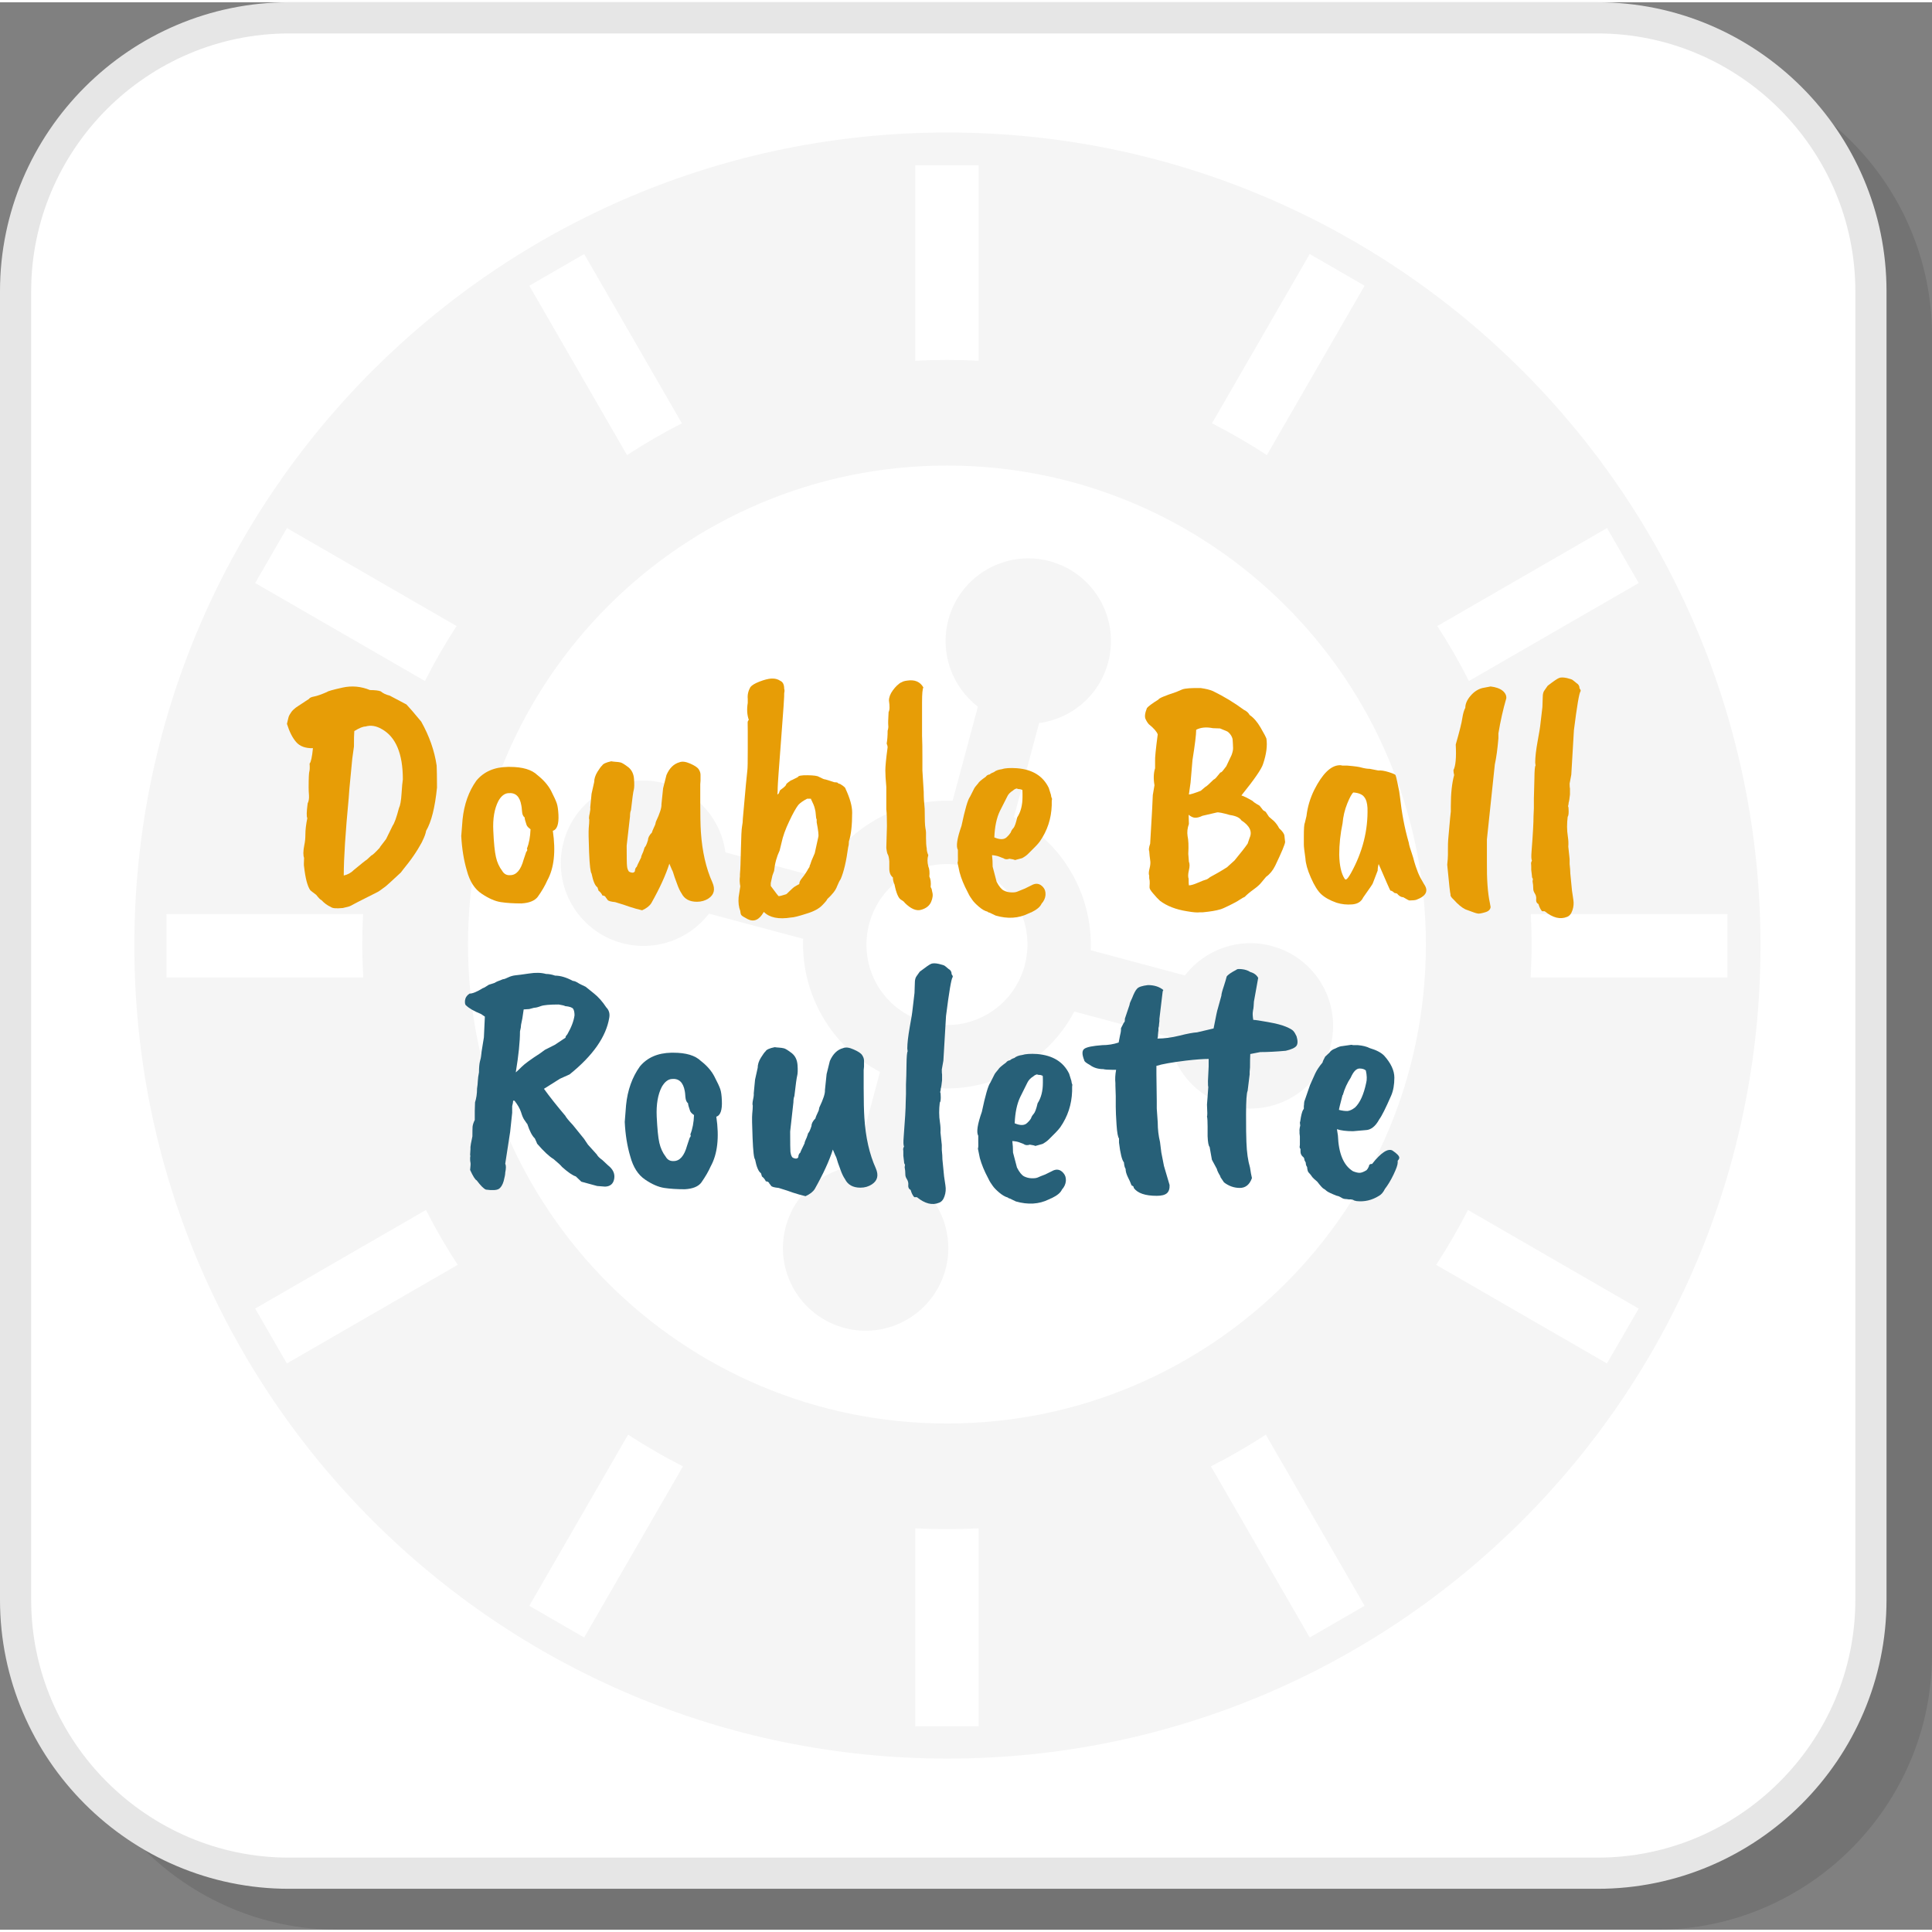 <?xml version="1.0" encoding="UTF-8"?>
<!DOCTYPE svg PUBLIC "-//W3C//DTD SVG 1.1//EN" "http://www.w3.org/Graphics/SVG/1.1/DTD/svg11.dtd">
<!-- Creator: CorelDRAW 2018 (64-Bit) -->
<svg xmlns="http://www.w3.org/2000/svg" xml:space="preserve" width="200px" height="200px" version="1.1" style="shape-rendering:geometricPrecision; text-rendering:geometricPrecision; image-rendering:optimizeQuality; fill-rule:evenodd; clip-rule:evenodd"
viewBox="0 0 220.03 219.51"
 xmlns:xlink="http://www.w3.org/1999/xlink">
 <rect x="0" y="0" width="220.03" height="219.51" fill="#808080" stroke="none"/>
 <defs>
  <style type="text/css">
   <![CDATA[
    .fil3 {fill:whitesmoke}
    .fil1 {fill:white}
    .fil5 {fill:#276078;fill-rule:nonzero}
    .fil2 {fill:#E6E6E6;fill-rule:nonzero}
    .fil4 {fill:#E79D06;fill-rule:nonzero}
    .fil0 {fill:black;fill-opacity:0.102}
   ]]>
  </style>
 </defs>
 <g id="Layer_x0020_1">
  <path class="fil0" d="M38.47 219.51l150.2 0c17.25,0 31.36,-14.1 31.36,-31.35l0 -150.2c0,-17.25 -14.11,-31.36 -31.36,-31.36l-150.2 0c-17.24,0 -31.35,14.11 -31.35,31.36l0 150.2c0,17.25 14.11,31.35 31.35,31.35z"/>
  <rect class="fil1" x="1.44" y="0.97" width="212.91" height="212.91" rx="31.36" ry="31.36"/>
  <path class="fil2" d="M32.9 211.3l149.05 0c8.07,0 15.41,-3.31 20.72,-8.63 5.32,-5.31 8.63,-12.65 8.63,-20.72l0 -149.05c0,-8.07 -3.31,-15.41 -8.63,-20.73 -5.31,-5.31 -12.65,-8.62 -20.72,-8.62l-149.05 0c-8.07,0 -15.41,3.31 -20.73,8.62 -5.31,5.32 -8.62,12.66 -8.62,20.73l0 149.05c0,8.07 3.31,15.41 8.62,20.72 5.32,5.32 12.66,8.63 20.73,8.63zm149.05 3.55l-149.05 0c-9.05,0 -17.28,-3.7 -23.24,-9.66 -5.96,-5.96 -9.66,-14.19 -9.66,-23.24l0 -149.05c0,-9.05 3.7,-17.28 9.66,-23.24 5.96,-5.96 14.19,-9.66 23.24,-9.66l149.05 0c9.05,0 17.28,3.7 23.24,9.66 5.96,5.96 9.66,14.19 9.66,23.24l0 149.05c0,9.05 -3.7,17.28 -9.66,23.24 -5.96,5.96 -14.19,9.66 -23.24,9.66z"/>
  <path class="fil3" d="M146.42 68.74c-9.87,-9.87 -23.51,-15.98 -38.57,-15.98 -15.07,0 -28.71,6.11 -38.58,15.98 -9.87,9.87 -15.97,23.51 -15.97,38.57 0,15.07 6.1,28.7 15.97,38.58 9.87,9.86 23.51,15.97 38.58,15.97 15.06,0 28.7,-6.11 38.57,-15.97 9.87,-9.88 15.97,-23.51 15.97,-38.58 0,-15.06 -6.1,-28.7 -15.97,-38.57zm-30.95 24.07c2.78,1.46 5.03,3.67 6.55,6.31l0.01 0.01c1.52,2.64 2.31,5.69 2.19,8.83l10.72 2.87c2.25,-2.92 6.12,-4.37 9.9,-3.35 5.03,1.34 8.01,6.51 6.66,11.53 -1.34,5.02 -6.51,8 -11.53,6.66 -3.79,-1.02 -6.41,-4.2 -6.9,-7.86l-10.72 -2.87c-1.46,2.78 -3.68,5.02 -6.31,6.55l-0.02 0.01c-2.63,1.52 -5.69,2.31 -8.82,2.19l-2.88 10.72c2.93,2.25 4.37,6.11 3.36,9.9 -1.35,5.02 -6.51,8.01 -11.53,6.66 -5.03,-1.35 -8.01,-6.51 -6.66,-11.53 1.01,-3.79 4.2,-6.42 7.86,-6.9l2.87 -10.72c-2.78,-1.47 -5.03,-3.68 -6.55,-6.31l-0.01 -0.02c-1.52,-2.64 -2.31,-5.69 -2.19,-8.83l-10.72 -2.87c-2.25,2.93 -6.12,4.37 -9.9,3.36 -5.03,-1.35 -8.01,-6.51 -6.66,-11.54 1.34,-5.02 6.51,-8 11.53,-6.65 3.79,1.01 6.41,4.2 6.9,7.86l10.72 2.87c1.46,-2.78 3.68,-5.03 6.31,-6.55l0.02 -0.01c2.63,-1.52 5.69,-2.31 8.82,-2.19l2.88 -10.72c-2.93,-2.25 -4.37,-6.12 -3.36,-9.91 1.35,-5.02 6.51,-8 11.53,-6.66 5.03,1.35 8.01,6.51 6.66,11.54 -1.01,3.79 -4.2,6.41 -7.86,6.9l-2.87 10.72zm0.32 9.91c-1.17,-2.02 -3.12,-3.6 -5.57,-4.26 -2.46,-0.66 -4.94,-0.26 -6.95,0.9l-0.02 0.01c-2.02,1.17 -3.6,3.12 -4.26,5.57 -0.65,2.45 -0.26,4.93 0.9,6.95l0.01 0.02c1.17,2.02 3.12,3.6 5.57,4.25 2.46,0.66 4.94,0.27 6.95,-0.9l0.02 -0.01c2.02,-1.16 3.6,-3.11 4.26,-5.57 0.65,-2.45 0.26,-4.93 -0.9,-6.95l-0.01 -0.01zm-11.56 -61.89l0 -22.26 7.23 0 -0.01 22.26c-1.19,-0.07 -2.4,-0.1 -3.6,-0.1 -1.21,0 -2.42,0.03 -3.62,0.1zm0 155.51l0.01 -22.54c1.19,0.06 2.4,0.09 3.61,0.09 1.2,0 2.41,-0.03 3.61,-0.09l0 22.54 -7.23 0zm33.8 -148.39l11.13 -19.28 6.25 3.61 -11.13 19.29c-2.02,-1.32 -4.11,-2.53 -6.25,-3.62zm-77.75 134.67l11.25 -19.49c2.02,1.32 4.11,2.52 6.25,3.61l-11.25 19.49 -6.25 -3.61zm103.41 -111.58l19.33 -11.16 3.61 6.26 -19.34 11.16c-1.08,-2.15 -2.28,-4.24 -3.6,-6.26zm-134.63 77.73l19.45 -11.23c1.09,2.14 2.3,4.23 3.62,6.25l-19.46 11.23 -3.61 -6.25zm145.28 -44.93l22.39 0 0 7.22 -22.41 0c0.07,-1.24 0.11,-2.49 0.11,-3.75 0,-1.16 -0.03,-2.32 -0.09,-3.47zm-155.38 0l22.39 0c-0.06,1.16 -0.09,2.31 -0.09,3.47 0,1.26 0.04,2.51 0.11,3.75l-22.41 0 0 -7.22zm148.22 33.7l19.45 11.23 -3.62 6.25 -19.45 -11.23c1.32,-2.02 2.53,-4.11 3.62,-6.25zm-134.5 -77.66l19.32 11.16c-1.32,2.02 -2.52,4.11 -3.6,6.26l-19.34 -11.16 3.62 -6.26zm111.48 103.25l11.25 19.49 -6.25 3.61 -11.25 -19.49c2.14,-1.09 4.23,-2.29 6.25,-3.61zm-77.63 -134.46l11.13 19.28c-2.14,1.09 -4.23,2.3 -6.25,3.62l-11.13 -19.29 6.25 -3.61zm41.37 -13.84c51.14,0 92.6,41.45 92.6,92.59 0,51.15 -41.46,92.6 -92.6,92.6 -51.14,0 -92.6,-41.45 -92.6,-92.6 0,-51.14 41.46,-92.59 92.6,-92.59z"/>
  <path class="fil4" d="M45.43 91.79c0.15,-0.3 0.25,-0.85 0.3,-1.65 0.05,-0.8 0.1,-1.34 0.15,-1.64 0,-2.92 -0.8,-4.83 -2.39,-5.72 -0.65,-0.38 -1.27,-0.48 -1.87,-0.3 -0.28,0 -0.7,0.17 -1.27,0.52 -0.03,0.35 -0.04,0.94 -0.04,1.76l-0.19 1.38 -0.33 3.44c0,0.05 -0.03,0.41 -0.08,1.08 -0.37,3.92 -0.56,6.84 -0.56,8.79 0.45,-0.1 0.84,-0.31 1.16,-0.64 0.87,-0.72 1.36,-1.11 1.46,-1.16l0.52 -0.48c0.12,-0.03 0.45,-0.33 0.97,-0.9l0 -0.04 0.71 -0.93 0.75 -1.53c0.2,-0.28 0.44,-0.94 0.71,-1.98zm-10.8 5.64c-0.05,-0.1 -0.08,-0.28 -0.08,-0.54 0,-0.26 0.04,-0.57 0.11,-0.92 0.08,-0.35 0.12,-0.76 0.12,-1.23 0,-0.47 0.07,-1.09 0.22,-1.83 -0.1,-0.15 -0.09,-0.71 0.04,-1.68 0.12,-0.23 0.17,-0.53 0.15,-0.9 -0.03,-0.38 -0.04,-0.67 -0.04,-0.9 0,-1.07 0.03,-1.68 0.08,-1.83 0.05,-0.15 0.06,-0.45 0.03,-0.9 0.15,-0.15 0.28,-0.73 0.38,-1.75 -0.85,0.02 -1.49,-0.21 -1.91,-0.7 -0.42,-0.48 -0.77,-1.17 -1.05,-2.07 0.03,-0.15 0.06,-0.29 0.1,-0.43 0.03,-0.14 0.07,-0.26 0.09,-0.36 0.03,-0.1 0.08,-0.2 0.15,-0.31 0.07,-0.12 0.13,-0.2 0.17,-0.26 0.04,-0.07 0.12,-0.15 0.24,-0.27 0.13,-0.11 0.21,-0.18 0.26,-0.22 0.05,-0.04 0.16,-0.11 0.34,-0.23 0.17,-0.11 0.29,-0.18 0.34,-0.22 0.05,-0.04 0.18,-0.12 0.39,-0.26 0.21,-0.14 0.35,-0.23 0.43,-0.28 0.07,-0.13 0.27,-0.22 0.6,-0.28 0.32,-0.06 0.81,-0.23 1.45,-0.51 0.1,-0.1 0.69,-0.26 1.76,-0.5 1.07,-0.24 2.12,-0.14 3.14,0.28 0.57,0 0.99,0.05 1.23,0.15 0.25,0.22 0.59,0.38 1.01,0.48l1.91 1.01c0.27,0.28 0.84,0.93 1.68,1.95 0.92,1.64 1.51,3.31 1.76,5.01 0.02,0.47 0.04,1.3 0.04,2.5 -0.23,2.27 -0.64,3.91 -1.24,4.93 -0.05,0.3 -0.18,0.68 -0.41,1.13 0,0.05 -0.17,0.35 -0.5,0.91 -0.34,0.56 -0.72,1.11 -1.14,1.65 -0.43,0.53 -0.7,0.89 -0.83,1.06 -1.02,0.95 -1.59,1.47 -1.72,1.57 -0.57,0.43 -0.89,0.65 -0.97,0.67 -1.89,0.95 -2.89,1.46 -3.01,1.54 -0.11,0.07 -0.41,0.16 -0.91,0.26 -0.72,0.07 -1.17,0.04 -1.35,-0.11 -0.4,-0.18 -0.76,-0.44 -1.08,-0.79 -0.1,-0.02 -0.3,-0.22 -0.6,-0.6 -0.4,-0.3 -0.62,-0.47 -0.67,-0.52 -0.33,-0.47 -0.56,-1.37 -0.71,-2.69 -0.03,-0.1 -0.03,-0.44 0,-1.01z"/>
  <path id="1" class="fil4" d="M59.37 91.45c-0.17,-1 -0.66,-1.46 -1.46,-1.38 -0.44,0.02 -0.83,0.32 -1.15,0.89 -0.45,0.88 -0.65,2 -0.58,3.39 0.06,1.38 0.16,2.38 0.3,2.99 0.13,0.61 0.38,1.14 0.72,1.59 0.2,0.34 0.5,0.51 0.9,0.48 0.7,0 1.21,-0.58 1.53,-1.76l0.3 -0.89c0.13,-0.13 0.15,-0.25 0.08,-0.38 0.25,-0.62 0.38,-1.35 0.41,-2.2 -0.25,-0.18 -0.4,-0.34 -0.45,-0.49 -0.15,-0.42 -0.22,-0.71 -0.22,-0.86 -0.18,-0.12 -0.28,-0.36 -0.3,-0.71 -0.03,-0.35 -0.05,-0.57 -0.08,-0.67zm-6.84 3.51l0.15 -1.9c0.18,-1.72 0.7,-3.19 1.57,-4.41 0.85,-1.03 2.05,-1.55 3.59,-1.57l0.22 0c1.45,0 2.5,0.31 3.14,0.93 0.7,0.55 1.22,1.15 1.56,1.79 0.33,0.65 0.55,1.13 0.65,1.43 0.1,0.29 0.16,0.73 0.19,1.3 0.05,1.07 -0.16,1.69 -0.64,1.83 0.35,2.37 0.14,4.25 -0.63,5.65 -0.25,0.57 -0.61,1.2 -1.09,1.87 -0.35,0.45 -0.97,0.7 -1.87,0.75 -0.89,0 -1.67,-0.05 -2.33,-0.15 -0.66,-0.1 -1.39,-0.42 -2.19,-0.96 -0.8,-0.53 -1.36,-1.41 -1.68,-2.63 -0.35,-1.17 -0.56,-2.48 -0.64,-3.93z"/>
  <path id="2" class="fil4" d="M71.6 87.15c0.37,0.32 0.58,0.77 0.61,1.35 0.04,0.57 0.03,0.97 -0.03,1.19 -0.07,0.23 -0.17,1 -0.32,2.32 -0.08,0.17 -0.11,0.41 -0.11,0.71l-0.38 3.33c0,1.32 0.01,2.09 0.04,2.31 0.02,0.23 0.07,0.4 0.15,0.53 0.02,0.1 0.14,0.17 0.34,0.22 0.19,0.05 0.33,0 0.41,-0.15 0,-0.22 0.07,-0.4 0.22,-0.52 0,-0.05 0.16,-0.4 0.49,-1.05 0,-0.1 0.04,-0.23 0.13,-0.41 0.08,-0.17 0.15,-0.33 0.18,-0.47 0.04,-0.13 0.07,-0.23 0.1,-0.28 0.1,-0.07 0.22,-0.34 0.37,-0.82 0,-0.27 0.15,-0.56 0.45,-0.86 0,-0.07 0.12,-0.37 0.37,-0.9l0.08 -0.33c0.45,-0.95 0.66,-1.61 0.63,-1.98l0.19 -1.83 0.38 -1.5c0.34,-0.8 0.84,-1.28 1.49,-1.46 0.3,-0.12 0.7,-0.07 1.21,0.15 0.52,0.23 0.84,0.44 0.98,0.66 0.13,0.21 0.2,0.41 0.2,0.61l0 0.68 -0.03 0.41 0 2.02c0,1.49 0.02,2.62 0.07,3.4 0.15,2.24 0.59,4.16 1.31,5.75 0.35,0.8 0.2,1.41 -0.45,1.84 -0.37,0.24 -0.81,0.37 -1.31,0.37 -0.85,0 -1.43,-0.32 -1.76,-0.97 -0.17,-0.25 -0.33,-0.59 -0.48,-1.01 -0.15,-0.43 -0.25,-0.7 -0.3,-0.82 -0.15,-0.5 -0.25,-0.78 -0.3,-0.83l-0.3 -0.71c-0.4,1.27 -1.08,2.77 -2.05,4.49 -0.2,0.32 -0.55,0.6 -1.05,0.82 -0.45,-0.1 -0.94,-0.24 -1.46,-0.41 -0.32,-0.12 -0.86,-0.3 -1.61,-0.52 -0.49,-0.05 -0.78,-0.13 -0.86,-0.25 -0.07,-0.11 -0.13,-0.18 -0.16,-0.22 -0.04,-0.04 -0.06,-0.07 -0.06,-0.09 -0.07,-0.13 -0.2,-0.19 -0.37,-0.19 -0.1,-0.23 -0.25,-0.41 -0.45,-0.56 0,-0.03 -0.04,-0.15 -0.12,-0.38 -0.27,-0.17 -0.49,-0.69 -0.67,-1.57 -0.12,-0.12 -0.22,-0.92 -0.28,-2.41 -0.06,-1.48 -0.07,-2.41 -0.04,-2.78 0.04,-0.38 0.06,-0.69 0.06,-0.94 -0.05,-0.1 -0.04,-0.32 0.04,-0.67 0.07,-0.35 0.1,-0.58 0.07,-0.71l0.15 -1.57 0.3 -1.34c0,-0.38 0.13,-0.76 0.37,-1.16 0.25,-0.4 0.43,-0.64 0.53,-0.71 0.1,-0.2 0.45,-0.36 1.04,-0.49 0.13,0.03 0.29,0.04 0.49,0.06 0.2,0.01 0.39,0.03 0.56,0.07 0.18,0.04 0.49,0.23 0.94,0.58z"/>
  <path id="3" class="fil4" d="M92.49 90.74l-0.11 -0.04c0.05,0.03 0.09,0.04 0.11,0.04zm-4.71 9.57l0 0.33c0.57,0.78 0.87,1.16 0.9,1.16 0.12,0 0.41,-0.07 0.86,-0.22 0.02,0 0.15,-0.12 0.39,-0.36 0.24,-0.23 0.41,-0.39 0.51,-0.46 0.29,-0.18 0.49,-0.29 0.59,-0.34 0,-0.2 0.09,-0.4 0.27,-0.62 0.17,-0.21 0.33,-0.42 0.46,-0.63 0.14,-0.21 0.23,-0.37 0.28,-0.47 0.15,-0.2 0.2,-0.3 0.15,-0.3 0.05,-0.1 0.13,-0.31 0.23,-0.63l0.37 -0.86 0.41 -1.87c0.05,-0.18 -0.01,-0.72 -0.19,-1.65l0 -0.33c-0.04,-0.08 -0.07,-0.15 -0.07,-0.23l0 -0.03 -0.04 -0.38c0,-0.12 -0.03,-0.34 -0.11,-0.63 -0.05,-0.23 -0.2,-0.59 -0.45,-1.09l-0.41 0c-0.45,0.23 -0.78,0.46 -1.01,0.71 -0.27,0.35 -0.62,0.97 -1.04,1.87 -0.43,0.9 -0.72,1.71 -0.87,2.43l-0.22 0.9c-0.32,0.67 -0.54,1.44 -0.63,2.32l-0.19 0.52 -0.19 0.86zm8.52 -10.73c0.5,1.07 0.75,1.97 0.75,2.69 0,1.45 -0.12,2.54 -0.37,3.29 0,0.28 -0.03,0.49 -0.08,0.64 -0.22,1.64 -0.51,2.86 -0.86,3.66 -0.12,0.17 -0.26,0.45 -0.41,0.82 -0.15,0.43 -0.52,0.91 -1.12,1.46 0,0.07 -0.19,0.31 -0.56,0.69 -0.37,0.39 -0.96,0.71 -1.76,0.95 -0.92,0.3 -1.52,0.45 -1.79,0.45 -1.42,0.23 -2.46,0.02 -3.1,-0.63l-0.04 0.04c-0.5,0.87 -1.1,1.13 -1.8,0.78 -0.42,-0.22 -0.66,-0.37 -0.72,-0.45 -0.07,-0.07 -0.11,-0.24 -0.13,-0.48 -0.18,-0.45 -0.24,-0.98 -0.19,-1.57l0.19 -1.24c-0.08,-0.42 -0.09,-0.8 -0.04,-1.12l0 -0.26c0.05,-0.5 0.08,-1.45 0.11,-2.86 0.03,-1.41 0.07,-2.27 0.13,-2.58 0.06,-0.31 0.09,-0.6 0.09,-0.88 0.3,-3.41 0.47,-5.24 0.51,-5.47 0.04,-0.24 0.05,-1.04 0.05,-2.42l0 -2.05c0,-0.4 0,-0.7 -0.01,-0.9 -0.02,-0.2 0.03,-0.33 0.13,-0.41 -0.2,-0.57 -0.24,-1.22 -0.12,-1.94l0 -0.45c-0.05,-0.48 0.06,-0.92 0.3,-1.35 0.18,-0.22 0.53,-0.43 1.05,-0.63 0.52,-0.2 0.96,-0.31 1.31,-0.34l0.19 0c0.32,0 0.61,0.09 0.86,0.26 0.29,0.13 0.44,0.43 0.44,0.9 0.05,0.15 0.05,0.31 0,0.49 0.03,0.17 -0.09,1.93 -0.35,5.28 -0.26,3.36 -0.39,5.19 -0.39,5.5 0,0.31 -0.01,0.51 -0.02,0.6 -0.01,0.09 -0.02,0.14 -0.02,0.17 0.12,-0.05 0.2,-0.14 0.22,-0.27 0.03,-0.12 0.08,-0.21 0.15,-0.26 0.43,-0.3 0.64,-0.51 0.64,-0.63 0,-0.03 0.06,-0.09 0.19,-0.19 0.12,-0.1 0.19,-0.15 0.22,-0.15 0.05,-0.07 0.14,-0.12 0.26,-0.15l0.67 -0.34c0.03,-0.14 0.39,-0.21 1.09,-0.2 0.7,0.01 1.12,0.07 1.27,0.17 0.25,0.12 0.42,0.2 0.5,0.24 0.09,0.04 0.18,0.06 0.27,0.07 0.08,0.02 0.42,0.12 1.02,0.32 0.28,0 0.41,0.04 0.41,0.11 0.1,0.05 0.18,0.08 0.23,0.08 0.42,0.25 0.63,0.44 0.63,0.56z"/>
  <path id="4" class="fil4" d="M101.09 82.96c0.07,-0.22 0.1,-0.43 0.07,-0.63 -0.02,-0.2 -0.01,-0.7 0.04,-1.5 0.13,-0.22 0.14,-0.66 0.04,-1.3 0,-0.38 0.15,-0.77 0.45,-1.18 0.3,-0.41 0.62,-0.72 0.97,-0.92l0 0.04c0.1,-0.1 0.32,-0.18 0.67,-0.22 0.85,-0.13 1.46,0.13 1.83,0.78 -0.1,0.17 -0.15,0.74 -0.15,1.68l0 3.81c0.03,0.63 0.04,1.48 0.04,2.55l0 1.42 0.15 2.43c0,0.64 0.04,1.29 0.11,1.94 0,1.2 0.03,1.92 0.08,2.17 0.05,0.25 0.07,0.42 0.07,0.52l0 0.6c0,0.55 0.03,0.95 0.08,1.2 0,0.25 0.06,0.51 0.18,0.78 -0.12,0.37 -0.12,0.8 0,1.27 0.13,0.3 0.17,0.69 0.12,1.16 0.15,0.3 0.2,0.7 0.15,1.2l0.11 0.22 0.07 0.34c0.1,0.32 0.06,0.7 -0.13,1.14 -0.19,0.43 -0.56,0.73 -1.12,0.89 -0.56,0.17 -1.19,-0.1 -1.89,-0.8 -0.02,-0.07 -0.16,-0.19 -0.41,-0.34 -0.3,-0.17 -0.55,-0.76 -0.75,-1.75 -0.12,-0.25 -0.18,-0.51 -0.18,-0.79 -0.28,-0.22 -0.41,-0.56 -0.41,-1.01l0 -0.82c-0.03,-0.37 -0.08,-0.62 -0.15,-0.75 -0.08,-0.1 -0.14,-0.36 -0.19,-0.78l0.07 -2.51c0,-0.82 -0.02,-1.45 -0.07,-1.9l0 -2.54c-0.08,-0.83 -0.11,-1.46 -0.11,-1.89 0,-0.44 0.08,-1.32 0.26,-2.64 0,-0.1 -0.04,-0.23 -0.11,-0.41 0.07,-0.37 0.11,-0.86 0.11,-1.46z"/>
  <path id="5" class="fil4" d="M116.45 90.51l0 -0.41c0,-0.27 -0.01,-0.41 -0.04,-0.41l-0.22 -0.07c-0.17,0 -0.31,-0.03 -0.41,-0.08 -0.18,0.05 -0.31,0.13 -0.41,0.23 -0.33,0.2 -0.55,0.43 -0.67,0.71l-0.83 1.64c-0.37,0.77 -0.58,1.77 -0.63,2.99 0.65,0.28 1.12,0.26 1.42,-0.03 0.17,-0.15 0.32,-0.33 0.45,-0.53 0.05,-0.17 0.15,-0.34 0.3,-0.5 0.15,-0.16 0.29,-0.57 0.44,-1.22 0.4,-0.62 0.6,-1.39 0.6,-2.32zm3.33 0.53l0 0.41c-0.05,1.52 -0.5,2.89 -1.35,4.11 -0.12,0.18 -0.3,0.37 -0.52,0.6l-0.82 0.82c-0.18,0.18 -0.4,0.34 -0.68,0.49l-0.82 0.22c-0.07,-0.05 -0.28,-0.1 -0.63,-0.15 -0.28,0.1 -0.51,0.08 -0.71,-0.07 -0.03,0 -0.16,-0.05 -0.4,-0.15 -0.23,-0.1 -0.53,-0.16 -0.87,-0.19 0.05,0.4 0.07,0.84 0.07,1.31l0.45 1.72c0.27,0.52 0.54,0.85 0.8,0.99 0.26,0.14 0.55,0.21 0.86,0.22 0.31,0.02 0.55,-0.02 0.71,-0.09 0.16,-0.07 0.45,-0.19 0.84,-0.34l0.75 -0.37c0.52,-0.3 0.97,-0.22 1.35,0.22 0.2,0.23 0.28,0.52 0.26,0.88 -0.03,0.36 -0.18,0.69 -0.45,0.99 -0.15,0.35 -0.54,0.68 -1.16,0.98 -0.02,0 -0.14,0.04 -0.34,0.14 -1.12,0.55 -2.36,0.63 -3.73,0.23l-0.71 -0.34c-0.08,0 -0.15,-0.03 -0.23,-0.11 -0.3,-0.07 -0.62,-0.26 -0.97,-0.56 -0.35,-0.3 -0.59,-0.55 -0.73,-0.75 -0.14,-0.2 -0.23,-0.33 -0.28,-0.41 -0.05,-0.07 -0.14,-0.24 -0.26,-0.49 -0.42,-0.79 -0.74,-1.55 -0.93,-2.28l-0.23 -1.08c0.05,-0.1 0.06,-0.39 0.04,-0.86l0 -0.6c-0.23,-0.4 -0.09,-1.31 0.41,-2.73 0.4,-1.89 0.72,-3 0.97,-3.32l0.49 -0.97c0,-0.03 0.15,-0.22 0.45,-0.57 0.05,-0.12 0.33,-0.37 0.86,-0.74 0.1,-0.15 0.24,-0.24 0.44,-0.26 0.1,-0.1 0.27,-0.19 0.49,-0.27 0.2,-0.17 0.5,-0.28 0.9,-0.33 0.37,-0.13 0.94,-0.16 1.72,-0.11 1.77,0.14 2.97,0.89 3.62,2.24l0.26 0.82c0,0.13 0.04,0.27 0.12,0.45 -0.03,0.05 -0.04,0.15 -0.04,0.3z"/>
  <path id="6" class="fil4" d="M139.66 87l0.6 -1.27c0.13,-0.35 0.18,-0.62 0.17,-0.82 -0.01,-0.2 -0.02,-0.36 -0.02,-0.49 0,-0.12 -0.01,-0.28 -0.03,-0.47 -0.03,-0.18 -0.11,-0.37 -0.25,-0.56 -0.14,-0.18 -0.27,-0.31 -0.41,-0.37 -0.14,-0.06 -0.39,-0.17 -0.77,-0.32l-0.82 -0.03c-0.75,-0.15 -1.38,-0.09 -1.9,0.18 0,0.55 -0.14,1.7 -0.42,3.44l-0.22 2.58 -0.19 1.35c0.18,0 0.63,-0.14 1.35,-0.42l0.52 -0.44c0.1,-0.03 0.41,-0.3 0.94,-0.83 0.12,-0.05 0.26,-0.17 0.41,-0.37l0.37 -0.45c0.08,0.03 0.21,-0.1 0.41,-0.37l0.26 -0.34zm-4.33 9.98l0.07 0.9c0.1,0.22 0.1,0.55 0,0.97 -0.1,0.42 -0.11,0.75 -0.03,0.97 0,0.43 0.01,0.68 0.03,0.75 0.23,0 0.57,-0.1 1.03,-0.3 0.46,-0.2 0.75,-0.31 0.88,-0.34 0.12,-0.02 0.29,-0.12 0.49,-0.29 0.62,-0.33 1.27,-0.7 1.94,-1.13l0.86 -0.78c0.72,-0.87 1.22,-1.51 1.49,-1.91l0.23 -0.67c0.32,-0.7 0.01,-1.36 -0.94,-1.98 -0.19,-0.3 -0.61,-0.5 -1.23,-0.6l-0.04 0c-0.87,-0.25 -1.38,-0.35 -1.53,-0.3l-1.64 0.38c-0.3,0.15 -0.57,0.22 -0.81,0.22 -0.23,0 -0.49,-0.11 -0.76,-0.34l0.03 1.05c-0.17,0.47 -0.22,0.93 -0.15,1.38 0.1,0.45 0.13,1.12 0.08,2.02zm1.64 6.66l-0.33 0c-0.25,0.04 -0.74,0.01 -1.46,-0.12 -1.27,-0.2 -2.29,-0.6 -3.07,-1.19 -0.22,-0.2 -0.48,-0.47 -0.76,-0.81 -0.29,-0.33 -0.43,-0.56 -0.43,-0.69 0,-0.12 0,-0.28 0.02,-0.48 0.01,-0.2 -0.01,-0.4 -0.06,-0.6l0 -0.3c-0.07,-0.15 -0.06,-0.42 0.04,-0.8 0.1,-0.39 0.12,-0.71 0.07,-0.96 -0.05,-0.32 -0.08,-0.67 -0.11,-1.04 -0.07,-0.1 -0.04,-0.38 0.11,-0.83 0.2,-3.36 0.3,-5.21 0.3,-5.53l0.19 -1.12c-0.13,-0.75 -0.1,-1.4 0.07,-1.94l0 -0.83c-0.02,-0.35 0.08,-1.36 0.3,-3.02 -0.1,-0.3 -0.43,-0.69 -1.01,-1.16 -0.12,-0.13 -0.25,-0.32 -0.37,-0.58 -0.13,-0.26 -0.08,-0.68 0.15,-1.26 0.15,-0.19 0.58,-0.52 1.31,-0.97 0.05,-0.15 0.72,-0.43 2.02,-0.86l0.71 -0.3c0.34,-0.12 1.04,-0.17 2.09,-0.15 0.57,0.08 1.03,0.19 1.38,0.34 1.27,0.62 2.44,1.33 3.52,2.13 0.32,0.15 0.54,0.35 0.67,0.6 0.45,0.3 0.87,0.78 1.25,1.44 0.39,0.66 0.6,1.08 0.66,1.25 0.12,0.8 0,1.76 -0.38,2.88 -0.17,0.57 -1,1.77 -2.47,3.59 0.25,0.07 0.68,0.28 1.28,0.63 0.07,0.1 0.33,0.28 0.78,0.53 0.05,0.07 0.12,0.16 0.21,0.26 0.08,0.1 0.15,0.19 0.2,0.26l0.3 0.19 0.37 0.56 0.56 0.48c0.25,0.25 0.45,0.53 0.6,0.83 0.38,0.34 0.58,0.63 0.6,0.86l0.08 0.71c-0.03,0.27 -0.4,1.17 -1.13,2.69 -0.27,0.55 -0.62,0.97 -1.04,1.27l-0.56 0.67c-0.15,0.2 -0.43,0.45 -0.84,0.75 -0.42,0.3 -0.76,0.58 -1.03,0.86 -0.13,0.05 -0.32,0.16 -0.58,0.33 -0.26,0.18 -0.65,0.39 -1.16,0.64 -0.51,0.25 -0.85,0.4 -1.03,0.45 -0.5,0.15 -1.17,0.26 -2.02,0.34z"/>
  <path id="7" class="fil4" d="M155.74 91.75c-0.03,-0.55 -0.15,-0.97 -0.38,-1.25 -0.22,-0.29 -0.63,-0.46 -1.23,-0.51 -0.17,0.13 -0.4,0.54 -0.69,1.25 -0.29,0.71 -0.47,1.47 -0.54,2.27 -0.25,1.19 -0.38,2.39 -0.38,3.58 0.03,1.22 0.23,2.12 0.6,2.7 0.05,0.09 0.1,0.13 0.15,0.11 0.13,0 0.32,-0.25 0.6,-0.75 1.32,-2.39 1.94,-4.86 1.87,-7.4zm1.16 7.14l-0.56 1.46c0,0.05 -0.37,0.58 -1.09,1.6 -0.22,0.48 -0.64,0.74 -1.25,0.79 -0.61,0.05 -1.2,-0.01 -1.78,-0.19 -0.77,-0.27 -1.35,-0.6 -1.75,-0.97 -0.4,-0.37 -0.79,-1 -1.18,-1.89 -0.39,-0.88 -0.59,-1.61 -0.62,-2.19 -0.12,-0.82 -0.18,-1.34 -0.18,-1.57l0 -0.89c0,-0.9 0.03,-1.42 0.11,-1.57 0.02,-0.1 0.09,-0.36 0.19,-0.79 0.12,-1.04 0.42,-2.04 0.89,-2.99 0.92,-1.82 1.87,-2.75 2.84,-2.8l0.19 0c0.05,0.02 0.12,0.04 0.22,0.04l0.49 0c0.87,0.07 1.41,0.15 1.61,0.22 0.37,0.1 0.7,0.15 0.97,0.15l0.97 0.19c0.3,-0.03 0.69,0.03 1.18,0.18 0.48,0.15 0.75,0.27 0.78,0.34 0.04,0.08 0.11,0.35 0.21,0.82 0.1,0.48 0.17,0.82 0.21,1.03 0.03,0.21 0.06,0.43 0.09,0.65 0.2,1.82 0.52,3.52 0.97,5.09 0.03,0.07 0.05,0.19 0.07,0.33 0.03,0.15 0.12,0.45 0.27,0.88 0.15,0.44 0.26,0.81 0.33,1.11 0.08,0.3 0.22,0.69 0.41,1.19 0.15,0.38 0.38,0.81 0.68,1.31 0.55,0.77 0.26,1.37 -0.86,1.79 -0.15,0.05 -0.41,0.08 -0.79,0.08 -0.07,0 -0.31,-0.13 -0.71,-0.37 -0.25,0 -0.48,-0.14 -0.71,-0.42l-0.3 -0.07c-0.17,-0.17 -0.32,-0.26 -0.45,-0.26 -0.05,-0.05 -0.49,-1.06 -1.34,-3.03 -0.08,0.27 -0.11,0.52 -0.11,0.75z"/>
  <path id="8" class="fil4" d="M168.82 78.1l0.94 -0.18c0.59,0.07 1.05,0.23 1.36,0.48 0.31,0.25 0.45,0.54 0.43,0.86 -0.37,1.27 -0.67,2.61 -0.9,4l0 0.56c-0.1,1.18 -0.23,2.17 -0.41,2.99l-0.9 8.53 0 2.58c-0.02,1.96 0.09,3.52 0.34,4.67l0.08 0.45c-0.03,0.3 -0.25,0.5 -0.66,0.61 -0.41,0.12 -0.68,0.16 -0.8,0.13 -0.13,-0.02 -0.26,-0.06 -0.41,-0.11l-1.01 -0.37c-0.4,-0.2 -0.84,-0.56 -1.31,-1.09 -0.3,-0.27 -0.42,-0.47 -0.37,-0.59 -0.05,-0.1 -0.18,-1.24 -0.38,-3.4 0.05,-0.45 0.08,-0.83 0.08,-1.13l0 -0.63c0,-0.5 0.01,-0.86 0.03,-1.09 0,-0.05 0.03,-0.34 0.08,-0.89 0.12,-1.42 0.2,-2.2 0.22,-2.32l0 -0.6c0,-1.47 0.13,-2.65 0.38,-3.55 -0.05,-0.2 -0.08,-0.39 -0.08,-0.56 0.25,-0.47 0.34,-1.45 0.26,-2.92 0.43,-1.49 0.68,-2.49 0.75,-3.01 0.08,-0.51 0.19,-0.9 0.34,-1.17 0,-0.45 0.2,-0.91 0.6,-1.37 0.39,-0.46 0.84,-0.75 1.34,-0.88z"/>
  <path id="9" class="fil4" d="M175.4 82.48l0.26 -2.21 0.04 -1.16c0,-0.32 0.06,-0.57 0.19,-0.74l0.37 -0.53c0.67,-0.52 1.11,-0.82 1.31,-0.89 0.2,-0.08 0.49,-0.07 0.88,0.01 0.38,0.09 0.61,0.17 0.69,0.25l0.41 0.33c0.22,0.13 0.34,0.33 0.34,0.6 0.12,0.15 0.16,0.26 0.11,0.34 -0.15,0.17 -0.4,1.64 -0.75,4.41l-0.3 5.08 -0.19 1.01c0,0.33 0.02,0.51 0.04,0.56l0 0.68c-0.05,0.49 -0.1,0.81 -0.15,0.93 0,0.12 -0.02,0.26 -0.07,0.41 0.05,0.05 0.07,0.24 0.07,0.58 0,0.34 -0.04,0.54 -0.11,0.62 -0.05,0.4 -0.07,0.78 -0.07,1.14 0,0.36 0.03,0.73 0.09,1.12 0.06,0.39 0.08,0.77 0.05,1.14l0.15 1.42 0 0.56c0.05,0.45 0.08,0.81 0.08,1.08l0.19 1.95 0.15 1.01c0.07,0.42 0.04,0.83 -0.1,1.23 -0.13,0.4 -0.34,0.65 -0.61,0.75 -0.78,0.32 -1.62,0.11 -2.55,-0.64l-0.3 0c-0.17,-0.2 -0.31,-0.47 -0.41,-0.82 -0.2,-0.1 -0.28,-0.27 -0.26,-0.52 0.03,-0.25 -0.02,-0.48 -0.15,-0.68 -0.12,-0.19 -0.18,-0.37 -0.18,-0.52 0,-0.32 -0.03,-0.61 -0.08,-0.86l0.04 -0.3c-0.08,-0.07 -0.11,-0.18 -0.11,-0.33l-0.08 -0.68 0 -0.3c0,-0.2 -0.01,-0.33 -0.02,-0.41 -0.01,-0.07 0.02,-0.2 0.1,-0.37 -0.08,-0.1 -0.09,-0.46 -0.04,-1.08 0.15,-1.92 0.22,-3.24 0.22,-3.97l0.04 -0.89 0 -1.09c0.02,-0.6 0.04,-1.36 0.06,-2.28 0.01,-0.92 0.05,-1.42 0.13,-1.49l-0.04 -0.34c0,-0.6 0.09,-1.41 0.28,-2.45 0.19,-1.03 0.28,-1.59 0.28,-1.66z"/>
  <path id="10" class="fil5" d="M59.22 117.2c0,1.17 -0.16,2.73 -0.48,4.67 0.15,-0.12 0.37,-0.33 0.67,-0.63 0.35,-0.35 1.05,-0.86 2.09,-1.53l0.56 -0.41 1.13 -0.57 1.23 -0.82c-0.05,-0.05 0.01,-0.17 0.19,-0.37 0.47,-0.82 0.74,-1.55 0.82,-2.17 0,-0.32 -0.05,-0.57 -0.15,-0.73 -0.1,-0.16 -0.41,-0.27 -0.93,-0.32 -0.05,-0.05 -0.29,-0.11 -0.72,-0.18 -1.02,0 -1.7,0.06 -2.03,0.18 -0.34,0.13 -0.59,0.19 -0.77,0.19l-0.56 0.15 -0.63 0.04 -0.15 1.01c0,0.02 -0.05,0.27 -0.15,0.74 0,0.18 -0.04,0.43 -0.12,0.75zm6.36 16.52c-0.38,-0.12 -0.9,-0.48 -1.57,-1.08 -0.13,-0.17 -0.45,-0.47 -0.97,-0.9 -0.5,-0.3 -1.12,-0.88 -1.87,-1.75 0,-0.03 -0.09,-0.23 -0.26,-0.6 -0.3,-0.28 -0.59,-0.82 -0.86,-1.65 -0.03,-0.02 -0.07,-0.07 -0.12,-0.15 -0.05,-0.07 -0.13,-0.19 -0.24,-0.35 -0.11,-0.16 -0.23,-0.44 -0.35,-0.84 -0.13,-0.4 -0.38,-0.84 -0.75,-1.31l-0.15 0c0,0.15 -0.04,0.36 -0.11,0.63l0 0.75 -0.23 2.17 -0.56 3.63c0.1,0.2 0.1,0.53 0,1.01 0,0.2 -0.06,0.52 -0.18,0.97 -0.13,0.45 -0.32,0.75 -0.57,0.9 -0.24,0.14 -0.73,0.17 -1.45,0.07 -0.25,-0.1 -0.6,-0.45 -1.05,-1.05 -0.17,-0.07 -0.42,-0.47 -0.75,-1.19 0.05,-0.45 0.07,-0.73 0.04,-0.84 -0.03,-0.12 -0.04,-0.26 -0.04,-0.43 0,-0.18 0.01,-0.29 0.04,-0.34 -0.05,0.05 -0.05,-0.2 0,-0.75l0 -0.26c0,-0.1 0.07,-0.5 0.22,-1.2 0,-0.52 0.01,-0.89 0.02,-1.1 0.02,-0.21 0.1,-0.47 0.25,-0.77l0 -1 0.03 -1.01c0.15,-0.45 0.23,-0.98 0.23,-1.57 0.05,-0.3 0.08,-0.6 0.09,-0.88 0.01,-0.29 0.06,-0.61 0.13,-0.96 0,-0.54 0.04,-0.96 0.11,-1.25 0.08,-0.28 0.12,-0.48 0.13,-0.6 0.02,-0.11 0.04,-0.29 0.06,-0.54l0.26 -1.6 0.11 -2.36 -0.44 -0.3c-0.8,-0.32 -1.36,-0.65 -1.69,-0.97 -0.12,-0.07 -0.16,-0.27 -0.13,-0.58 0.04,-0.31 0.21,-0.57 0.51,-0.77 0.35,0 0.86,-0.21 1.53,-0.63 0.07,0 0.3,-0.13 0.67,-0.38l0.68 -0.22c0.07,-0.07 0.38,-0.21 0.93,-0.41 0.12,0 0.32,-0.07 0.6,-0.21 0.27,-0.13 0.56,-0.21 0.86,-0.24 0.25,-0.02 0.75,-0.09 1.51,-0.2 0.76,-0.12 1.4,-0.1 1.93,0.05 0.32,0 0.67,0.06 1.04,0.19 0.6,0 1.28,0.2 2.02,0.6 0.18,0 0.43,0.11 0.75,0.33l0.71 0.34 0.93 0.75c0.53,0.42 1,0.96 1.42,1.6 0.3,0.3 0.42,0.69 0.34,1.16 -0.35,2.17 -1.86,4.33 -4.52,6.47l-1.09 0.49 -1.83 1.15c0.63,0.88 1.44,1.9 2.43,3.07 0.08,0.17 0.36,0.52 0.86,1.05l1.27 1.57 0.45 0.67 1.01 1.12c0.08,0.17 0.29,0.39 0.64,0.64l0.63 0.59c0.58,0.45 0.81,0.96 0.71,1.54 -0.1,0.57 -0.45,0.87 -1.04,0.89l-0.9 -0.07 -1.8 -0.49 -0.63 -0.6z"/>
  <path id="11" class="fil5" d="M77.99 124.01c-0.18,-1 -0.66,-1.46 -1.46,-1.39 -0.45,0.03 -0.83,0.33 -1.16,0.9 -0.45,0.87 -0.64,2 -0.58,3.38 0.07,1.39 0.16,2.38 0.3,2.99 0.14,0.61 0.38,1.14 0.73,1.59 0.2,0.35 0.5,0.51 0.9,0.49 0.7,0 1.21,-0.59 1.53,-1.76l0.3 -0.9c0.12,-0.12 0.15,-0.25 0.07,-0.37 0.25,-0.62 0.39,-1.36 0.42,-2.21 -0.25,-0.17 -0.4,-0.33 -0.45,-0.48 -0.15,-0.42 -0.23,-0.71 -0.23,-0.86 -0.17,-0.13 -0.27,-0.36 -0.3,-0.71 -0.02,-0.35 -0.05,-0.57 -0.07,-0.67zm-6.84 3.51l0.15 -1.91c0.17,-1.72 0.7,-3.19 1.57,-4.41 0.84,-1.02 2.04,-1.54 3.59,-1.57l0.22 0c1.45,0 2.49,0.31 3.14,0.94 0.7,0.54 1.22,1.14 1.55,1.79 0.34,0.65 0.56,1.12 0.66,1.42 0.1,0.3 0.16,0.74 0.18,1.31 0.05,1.07 -0.16,1.68 -0.63,1.83 0.35,2.37 0.13,4.25 -0.64,5.65 -0.25,0.57 -0.61,1.19 -1.08,1.86 -0.35,0.45 -0.97,0.7 -1.87,0.75 -0.9,0 -1.68,-0.05 -2.34,-0.15 -0.66,-0.1 -1.39,-0.41 -2.18,-0.95 -0.8,-0.54 -1.36,-1.41 -1.69,-2.64 -0.35,-1.17 -0.56,-2.48 -0.63,-3.92z"/>
  <path id="12" class="fil5" d="M90.21 119.71c0.38,0.32 0.58,0.77 0.62,1.34 0.04,0.58 0.02,0.97 -0.04,1.2 -0.06,0.22 -0.17,1 -0.32,2.32 -0.07,0.17 -0.11,0.41 -0.11,0.71l-0.37 3.32c0,1.32 0.01,2.1 0.03,2.32 0.03,0.23 0.08,0.4 0.15,0.52 0.03,0.1 0.14,0.18 0.34,0.23 0.2,0.05 0.34,0 0.41,-0.15 0,-0.23 0.08,-0.4 0.23,-0.52 0,-0.05 0.16,-0.4 0.48,-1.05 0,-0.1 0.05,-0.24 0.13,-0.41 0.09,-0.18 0.15,-0.33 0.19,-0.47 0.04,-0.14 0.07,-0.23 0.09,-0.28 0.1,-0.07 0.23,-0.35 0.38,-0.82 0,-0.28 0.15,-0.56 0.45,-0.86 0,-0.08 0.12,-0.38 0.37,-0.9l0.07 -0.34c0.45,-0.94 0.67,-1.6 0.64,-1.98l0.19 -1.83 0.37 -1.49c0.35,-0.8 0.85,-1.29 1.5,-1.46 0.3,-0.13 0.7,-0.08 1.21,0.15 0.51,0.22 0.84,0.44 0.97,0.65 0.14,0.21 0.21,0.42 0.21,0.62l0 0.67 -0.04 0.41 0 2.02c0,1.5 0.03,2.63 0.08,3.4 0.14,2.25 0.58,4.16 1.3,5.76 0.35,0.8 0.2,1.41 -0.44,1.83 -0.38,0.25 -0.81,0.38 -1.31,0.38 -0.85,0 -1.44,-0.33 -1.76,-0.98 -0.17,-0.25 -0.34,-0.58 -0.49,-1.01 -0.15,-0.42 -0.25,-0.69 -0.3,-0.82 -0.14,-0.5 -0.24,-0.77 -0.29,-0.82l-0.3 -0.71c-0.4,1.27 -1.09,2.77 -2.06,4.49 -0.2,0.32 -0.55,0.59 -1.05,0.82 -0.44,-0.1 -0.93,-0.24 -1.45,-0.41 -0.33,-0.13 -0.86,-0.3 -1.61,-0.53 -0.5,-0.05 -0.79,-0.13 -0.86,-0.24 -0.08,-0.11 -0.13,-0.19 -0.17,-0.22 -0.04,-0.04 -0.05,-0.07 -0.05,-0.1 -0.08,-0.12 -0.2,-0.19 -0.38,-0.19 -0.1,-0.22 -0.25,-0.41 -0.45,-0.56 0,-0.02 -0.03,-0.14 -0.11,-0.37 -0.27,-0.17 -0.5,-0.7 -0.67,-1.57 -0.13,-0.12 -0.22,-0.93 -0.28,-2.41 -0.06,-1.48 -0.08,-2.41 -0.04,-2.79 0.04,-0.37 0.06,-0.68 0.06,-0.93 -0.05,-0.1 -0.04,-0.32 0.03,-0.67 0.08,-0.35 0.1,-0.59 0.08,-0.71l0.15 -1.57 0.3 -1.35c0,-0.37 0.12,-0.76 0.37,-1.16 0.25,-0.4 0.42,-0.63 0.52,-0.71 0.1,-0.2 0.45,-0.36 1.05,-0.48 0.13,0.02 0.29,0.04 0.49,0.05 0.2,0.01 0.38,0.04 0.56,0.08 0.17,0.04 0.48,0.23 0.93,0.58z"/>
  <path id="13" class="fil5" d="M103.89 115.03l0.26 -2.2 0.04 -1.16c0,-0.32 0.06,-0.57 0.19,-0.75l0.37 -0.52c0.68,-0.52 1.11,-0.82 1.31,-0.9 0.2,-0.07 0.49,-0.07 0.88,0.02 0.39,0.09 0.62,0.17 0.69,0.24l0.41 0.34c0.23,0.12 0.34,0.32 0.34,0.6 0.12,0.15 0.16,0.26 0.11,0.33 -0.15,0.18 -0.4,1.65 -0.75,4.42l-0.3 5.08 -0.18 1.01c0,0.32 0.01,0.51 0.03,0.56l0 0.67c-0.05,0.5 -0.1,0.81 -0.15,0.94 0,0.12 -0.02,0.26 -0.07,0.41 0.05,0.05 0.07,0.24 0.07,0.58 0,0.33 -0.03,0.54 -0.11,0.61 -0.05,0.4 -0.07,0.78 -0.07,1.14 0,0.37 0.03,0.74 0.09,1.13 0.06,0.38 0.08,0.76 0.06,1.14l0.15 1.42 0 0.56c0.05,0.45 0.07,0.81 0.07,1.08l0.19 1.94 0.15 1.01c0.07,0.43 0.04,0.84 -0.1,1.24 -0.13,0.4 -0.34,0.64 -0.61,0.74 -0.77,0.33 -1.62,0.12 -2.54,-0.63l-0.3 0c-0.18,-0.2 -0.31,-0.47 -0.41,-0.82 -0.2,-0.1 -0.29,-0.28 -0.27,-0.53 0.03,-0.25 -0.02,-0.47 -0.14,-0.67 -0.13,-0.2 -0.19,-0.37 -0.19,-0.52 0,-0.33 -0.03,-0.61 -0.08,-0.86l0.04 -0.3c-0.07,-0.08 -0.11,-0.19 -0.11,-0.34l-0.08 -0.67 0 -0.3c0,-0.2 0,-0.34 -0.02,-0.41 -0.01,-0.08 0.02,-0.2 0.1,-0.37 -0.08,-0.1 -0.09,-0.47 -0.04,-1.09 0.15,-1.92 0.23,-3.24 0.23,-3.96l0.03 -0.9 0 -1.08c0.03,-0.6 0.05,-1.36 0.06,-2.28 0.01,-0.92 0.06,-1.42 0.13,-1.5l-0.04 -0.33c0,-0.6 0.1,-1.42 0.28,-2.45 0.19,-1.04 0.28,-1.59 0.28,-1.67z"/>
  <path id="14" class="fil5" d="M118.77 123.07l0 -0.41c0,-0.27 -0.01,-0.41 -0.04,-0.41l-0.22 -0.08c-0.18,0 -0.31,-0.02 -0.41,-0.07 -0.18,0.05 -0.31,0.12 -0.41,0.22 -0.33,0.2 -0.55,0.44 -0.68,0.71l-0.82 1.65c-0.37,0.77 -0.58,1.77 -0.63,2.99 0.64,0.27 1.12,0.26 1.42,-0.04 0.17,-0.15 0.32,-0.32 0.44,-0.52 0.05,-0.18 0.15,-0.34 0.3,-0.51 0.15,-0.16 0.3,-0.56 0.45,-1.21 0.4,-0.62 0.6,-1.4 0.6,-2.32zm3.33 0.52l0 0.42c-0.05,1.52 -0.5,2.89 -1.35,4.11 -0.12,0.17 -0.3,0.37 -0.52,0.6l-0.82 0.82c-0.18,0.17 -0.4,0.33 -0.68,0.48l-0.82 0.23c-0.07,-0.05 -0.29,-0.1 -0.63,-0.15 -0.28,0.1 -0.52,0.07 -0.72,-0.08 -0.02,0 -0.15,-0.05 -0.39,-0.15 -0.23,-0.1 -0.53,-0.16 -0.88,-0.18 0.05,0.4 0.08,0.83 0.08,1.31l0.45 1.71c0.27,0.53 0.54,0.86 0.8,1 0.26,0.13 0.55,0.21 0.86,0.22 0.31,0.01 0.55,-0.02 0.71,-0.09 0.16,-0.08 0.44,-0.19 0.84,-0.34l0.75 -0.37c0.52,-0.3 0.97,-0.23 1.34,0.22 0.2,0.23 0.29,0.52 0.27,0.88 -0.03,0.36 -0.18,0.69 -0.45,0.99 -0.15,0.35 -0.54,0.67 -1.16,0.97 -0.03,0 -0.14,0.05 -0.34,0.15 -1.12,0.55 -2.36,0.62 -3.74,0.23l-0.71 -0.34c-0.07,0 -0.15,-0.04 -0.22,-0.11 -0.3,-0.08 -0.62,-0.27 -0.97,-0.56 -0.35,-0.3 -0.59,-0.55 -0.73,-0.75 -0.14,-0.2 -0.23,-0.34 -0.28,-0.41 -0.05,-0.08 -0.14,-0.24 -0.26,-0.49 -0.43,-0.8 -0.74,-1.56 -0.94,-2.28l-0.22 -1.08c0.05,-0.1 0.06,-0.39 0.04,-0.86l0 -0.6c-0.23,-0.4 -0.09,-1.31 0.41,-2.73 0.4,-1.89 0.72,-3 0.97,-3.33l0.49 -0.97c0,-0.02 0.14,-0.21 0.44,-0.56 0.05,-0.12 0.34,-0.37 0.86,-0.75 0.1,-0.15 0.25,-0.23 0.45,-0.26 0.1,-0.1 0.26,-0.19 0.49,-0.26 0.2,-0.17 0.5,-0.29 0.89,-0.34 0.38,-0.12 0.95,-0.16 1.72,-0.11 1.77,0.15 2.98,0.9 3.63,2.24l0.26 0.83c0,0.12 0.04,0.27 0.11,0.45 -0.02,0.05 -0.03,0.14 -0.03,0.29z"/>
  <path id="15" class="fil5" d="M142.73 115.89c0.22,0 0.79,0.09 1.68,0.25 0.9,0.16 1.57,0.33 2.02,0.52 0.45,0.19 0.74,0.35 0.86,0.49 0.12,0.13 0.25,0.34 0.37,0.61 0.15,0.5 0.15,0.86 -0.01,1.09 -0.17,0.22 -0.57,0.41 -1.22,0.56 -1.1,0.1 -2.07,0.15 -2.91,0.15l-1.13 0.22c-0.02,0.35 -0.03,0.86 -0.03,1.53l-0.04 0.49 0 0.3 -0.23 1.87c-0.12,0.25 -0.18,1.14 -0.18,2.67 0,1.53 0.01,2.59 0.04,3.16 0.04,1.17 0.18,2.14 0.41,2.91 0.07,0.5 0.15,0.9 0.22,1.2 -0.27,0.75 -0.73,1.12 -1.38,1.12 -0.65,0 -1.25,-0.21 -1.8,-0.63l-0.48 -0.71c0.05,0.02 0.1,0.07 0.15,0.15 -0.28,-0.43 -0.44,-0.75 -0.49,-0.98l-0.56 -1.04 -0.26 -1.46c-0.13,-0.12 -0.2,-0.54 -0.23,-1.23l0 -1.09c0,-0.57 -0.02,-0.96 -0.07,-1.16 0.05,-0.05 0.05,-0.49 0,-1.34l0.07 -0.9c0,-0.1 0.03,-0.47 0.08,-1.12 -0.03,-0.02 -0.04,-0.25 -0.04,-0.67l0.08 -1.65 0 -0.86c-0.6,0 -1.46,0.06 -2.58,0.19 -1.62,0.2 -2.74,0.4 -3.37,0.6l0 0.93 0.04 3.07 0 0.86 0.11 1.57c0,0.79 0.09,1.54 0.26,2.24l0.15 1.2 0.3 1.53 0.64 2.17c0.02,0.42 -0.08,0.73 -0.3,0.93 -0.23,0.2 -0.61,0.3 -1.16,0.3 -1.32,0 -2.19,-0.3 -2.62,-0.9 0,-0.15 -0.07,-0.23 -0.22,-0.26 -0.05,-0.07 -0.09,-0.15 -0.11,-0.22 -0.05,-0.15 -0.16,-0.4 -0.34,-0.75 -0.17,-0.35 -0.26,-0.66 -0.26,-0.94 -0.1,-0.15 -0.16,-0.39 -0.19,-0.74 -0.22,-0.25 -0.41,-1 -0.56,-2.25l0 -0.48c-0.12,-0.13 -0.22,-0.64 -0.28,-1.55 -0.06,-0.91 -0.09,-1.59 -0.09,-2.04l0 -1.23 -0.04 -1.2 0 -0.26c-0.05,-0.48 -0.02,-0.99 0.08,-1.53l-0.34 0c-0.57,0 -0.95,-0.03 -1.12,-0.08 -0.6,0 -1.11,-0.16 -1.54,-0.48 -0.42,-0.23 -0.63,-0.4 -0.63,-0.53 -0.27,-0.67 -0.27,-1.11 0.02,-1.31 0.29,-0.2 0.96,-0.33 2.04,-0.41 0.64,0 1.27,-0.1 1.86,-0.3 0.13,-0.67 0.2,-1.05 0.23,-1.14 0.02,-0.08 0.04,-0.25 0.04,-0.5l0.33 -0.64c0.08,0 0.11,-0.15 0.11,-0.44l0.53 -1.57c0,-0.13 0.1,-0.39 0.3,-0.79 0.2,-0.52 0.38,-0.87 0.56,-1.05 0.17,-0.2 0.58,-0.33 1.23,-0.41 0.72,0 1.31,0.19 1.76,0.56 -0.03,0.03 -0.05,0.09 -0.08,0.19l-0.37 3.1 0 0.26 -0.04 0.34c0,0.15 -0.02,0.3 -0.07,0.45l0 0.26 -0.04 0.3c0,0.25 -0.02,0.46 -0.07,0.63 0.77,0 1.6,-0.11 2.5,-0.33 0.9,-0.23 1.57,-0.35 2.02,-0.38l1.87 -0.44c0.27,-1.4 0.43,-2.15 0.48,-2.25l0.41 -1.49c0,-0.18 0.09,-0.53 0.27,-1.05 0.17,-0.52 0.28,-0.9 0.33,-1.12 0.13,-0.2 0.5,-0.46 1.12,-0.78 0.05,-0.08 0.26,-0.1 0.62,-0.06 0.36,0.04 0.68,0.14 0.95,0.32 0.43,0.12 0.73,0.35 0.9,0.67l-0.49 2.73 0 0.04 -0.03 0.48c0,0.1 -0.03,0.28 -0.08,0.52l0 0.04c-0.05,0.23 -0.03,0.55 0.04,0.97z"/>
  <path id="16" class="fil5" d="M155.59 123.07c0.1,-0.37 0.09,-0.85 -0.04,-1.42 -0.17,-0.15 -0.41,-0.22 -0.71,-0.22 -0.37,0 -0.71,0.35 -1.01,1.04 -0.4,0.6 -0.7,1.26 -0.9,1.98l-0.03 0c-0.28,1.05 -0.41,1.61 -0.41,1.69 0.39,0.1 0.72,0.14 0.97,0.13 0.25,-0.02 0.53,-0.15 0.86,-0.4 0.57,-0.54 0.99,-1.48 1.27,-2.8zm-0.11 5.38l-1.39 0.12c-0.77,0 -1.38,-0.08 -1.83,-0.23l0.11 0.71c0.08,2.07 0.65,3.43 1.72,4.08 0.3,0.12 0.55,0.18 0.75,0.18 0.2,0 0.46,-0.1 0.79,-0.3 0.1,-0.1 0.18,-0.23 0.26,-0.41 0.02,-0.22 0.15,-0.32 0.37,-0.3 1.02,-1.29 1.8,-1.8 2.32,-1.53 0.52,0.35 0.78,0.62 0.78,0.82 0,0.1 -0.06,0.22 -0.18,0.34l0 0.22c0,0.25 -0.16,0.7 -0.47,1.35 -0.31,0.65 -0.64,1.2 -0.99,1.65 -0.18,0.37 -0.4,0.63 -0.67,0.78 -0.8,0.5 -1.65,0.7 -2.55,0.6 -0.19,-0.03 -0.33,-0.08 -0.41,-0.15 -0.2,-0.05 -0.35,-0.06 -0.45,-0.04l-0.29 -0.04c-0.23,0 -0.42,-0.05 -0.56,-0.15 -0.25,-0.15 -0.43,-0.22 -0.53,-0.22 -0.65,-0.25 -1.04,-0.44 -1.18,-0.56 -0.13,-0.13 -0.25,-0.21 -0.35,-0.26 -0.1,-0.05 -0.34,-0.31 -0.71,-0.79 -0.32,-0.27 -0.51,-0.45 -0.56,-0.52 -0.15,-0.22 -0.28,-0.39 -0.39,-0.49 -0.12,-0.1 -0.18,-0.32 -0.21,-0.67 -0.1,-0.12 -0.15,-0.29 -0.15,-0.49l-0.15 -0.29c0,-0.18 -0.07,-0.32 -0.22,-0.42 -0.15,-0.15 -0.23,-0.33 -0.23,-0.56l0 -0.3c-0.1,-0.05 -0.12,-0.2 -0.07,-0.44l0 -0.98 -0.04 -0.33 0 -0.26c-0.02,-0.1 0,-0.32 0.08,-0.64l-0.04 -0.34c0.02,-0.02 0.06,-0.22 0.11,-0.59 0.1,-0.53 0.21,-0.85 0.34,-0.98l0 -0.33c0.02,-0.08 0.03,-0.18 0.03,-0.3 0,-0.13 0.03,-0.26 0.1,-0.41 0.06,-0.15 0.25,-0.71 0.58,-1.68l0.59 -1.31c0.18,-0.38 0.45,-0.79 0.83,-1.24 0.02,-0.12 0.12,-0.35 0.3,-0.67l0.48 -0.45c0.15,-0.22 0.38,-0.38 0.68,-0.48 0.34,-0.18 0.61,-0.27 0.78,-0.27l1.05 -0.15c0.12,0.03 0.21,0.04 0.26,0.04l0.48 0c0.55,0.05 1,0.16 1.35,0.34 0.75,0.22 1.3,0.51 1.64,0.86 0.78,0.87 1.16,1.71 1.16,2.5 0,0.8 -0.12,1.49 -0.37,2.06 -0.62,1.42 -1.07,2.32 -1.35,2.69 -0.44,0.82 -0.98,1.23 -1.6,1.23z"/>
 </g>
</svg>
